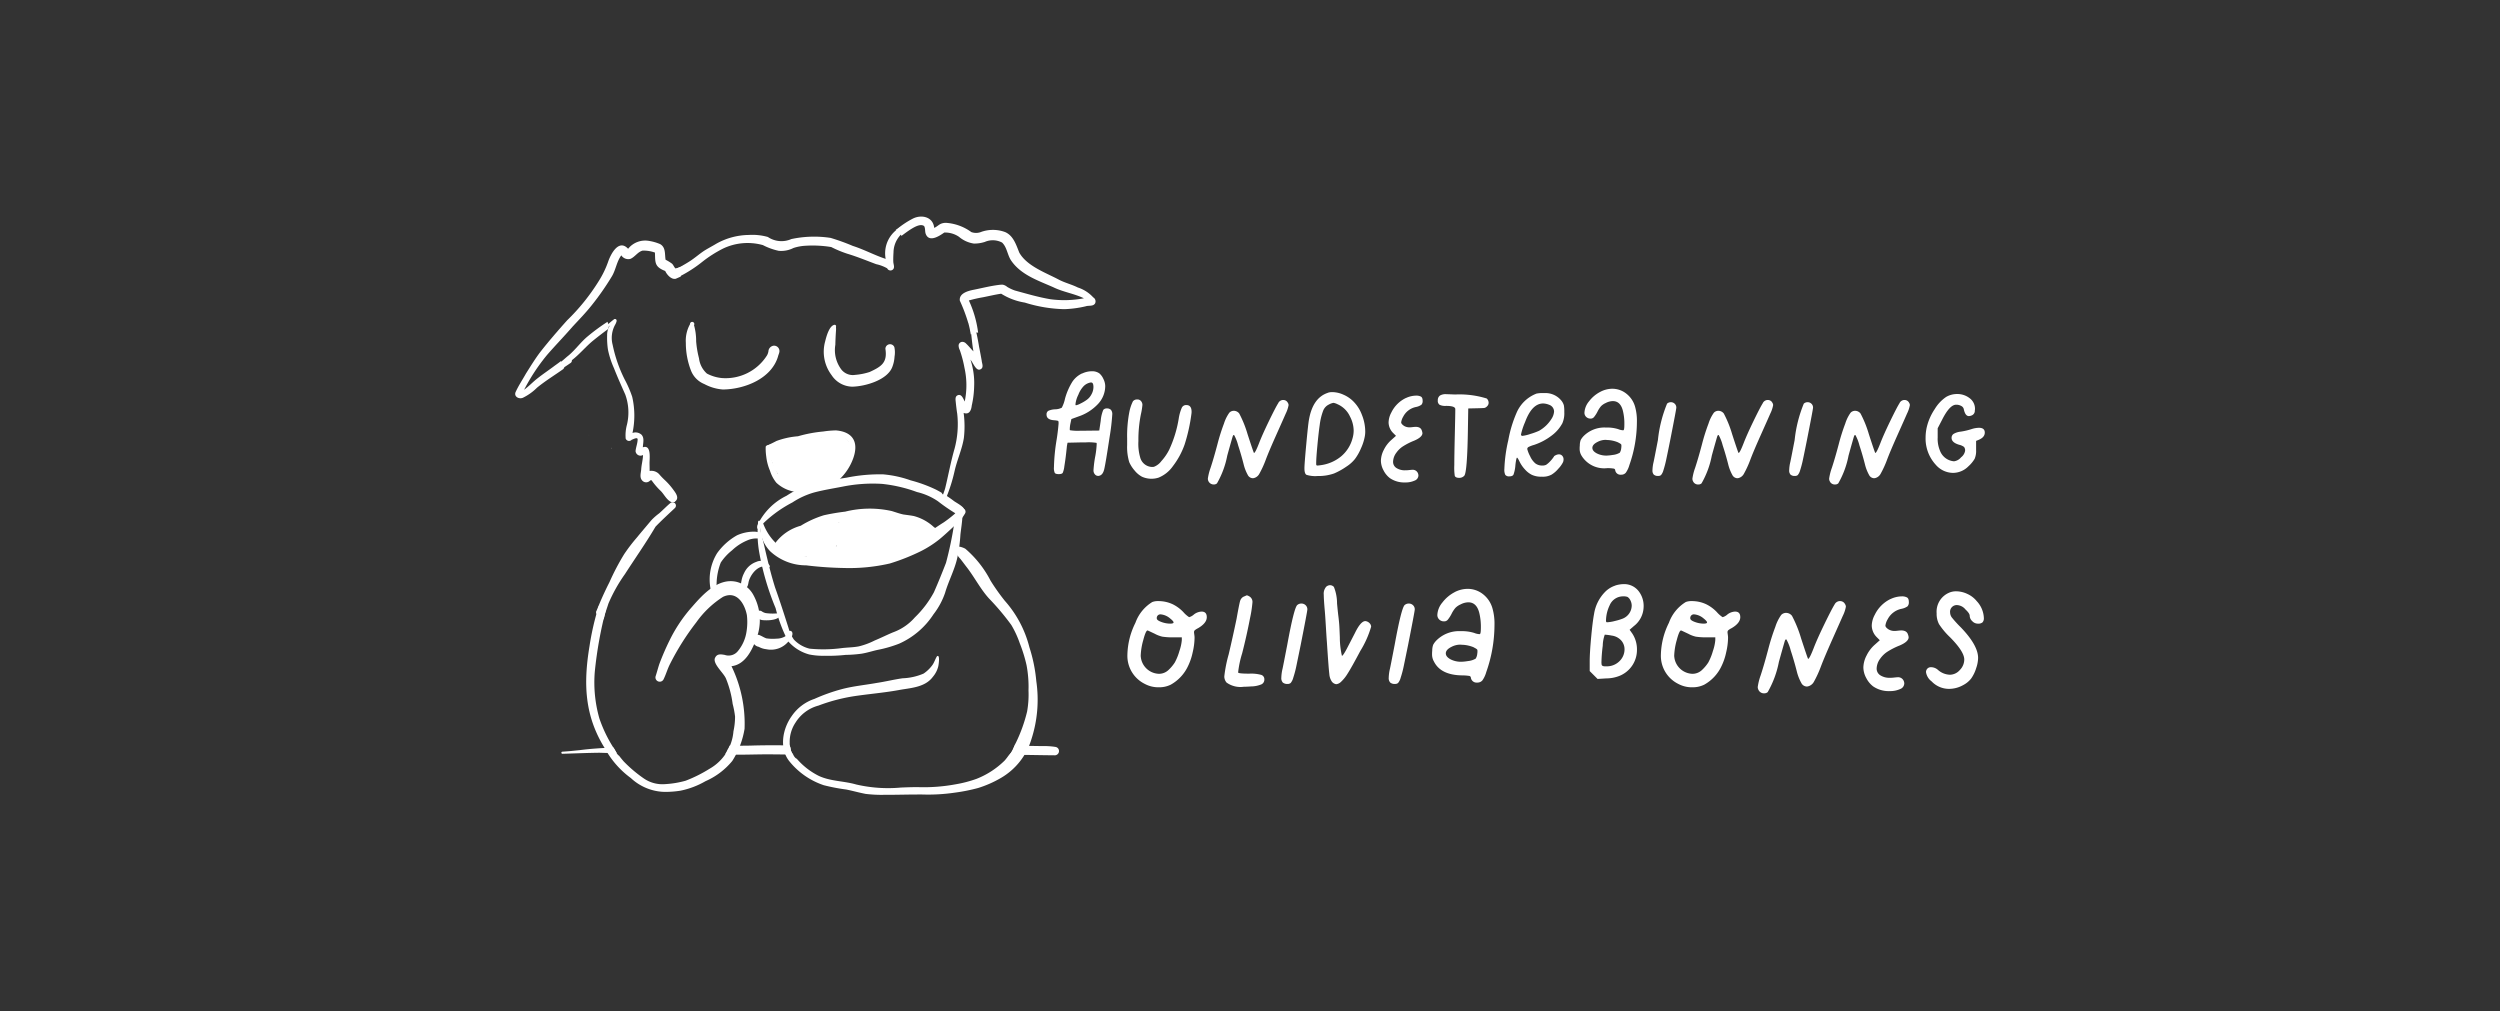 <svg xmlns="http://www.w3.org/2000/svg" width="262" height="106" viewBox="0 0 262 106"><rect x="0" y="0" width="262" height="106" fill="#333333" stroke="none"/><g id="Group_65" data-name="Group 65" transform="translate(-913 -4299)"><rect id="Rectangle_74" data-name="Rectangle 74" width="262" height="106" transform="translate(913 4299)" fill="none"></rect><g id="Layer_2-2" transform="translate(966.996 4321.723)"><path id="Path_1020" data-name="Path 1020" d="M246.865,260.267c-1.591-.009-3.182-.06-4.775-.047a1.943,1.943,0,0,0,.306-.415,3.965,3.965,0,0,0,.2-.434c.015-.036.03-.075.043-.111.984.006,1.97.032,2.953.041a7.561,7.561,0,0,1,1.337.086.462.462,0,0,1,.259.13.447.447,0,0,1-.3.751h-.015Z" transform="translate(-190.32 -203.834)" fill="#fff"></path><path id="Path_1021" data-name="Path 1021" d="M104.2,260.032c-.451,0-.9-.019-1.356-.034a3.252,3.252,0,0,0,.24-.451c0-.013.011-.026.015-.039q.038-.058.077-.122a2.337,2.337,0,0,0,.143-.306c.778.017,1.557.023,2.335,0,1.324-.041,2.648-.034,3.971-.017a.239.239,0,0,0,.006.038,1.645,1.645,0,0,0,.064.229c0,.039.009.075.015.113a1.3,1.3,0,0,0,.124.376,1.624,1.624,0,0,0,.139.2q-1.267-.006-2.534-.021c-.518,0-1.033.009-1.548.017-.475.009-.95.019-1.426.019H104.2Z" transform="translate(-80.849 -203.668)" fill="#fff"></path><path id="Path_1022" data-name="Path 1022" d="M22.61,260.713a.113.113,0,0,1,.111-.111c.6-.032,1.2-.1,1.794-.158,1.183-.154,2.372-.227,3.563-.274a.3.3,0,0,0,.021.034c.088.158.18.312.269.47.017.032.036.062.056.094l-1.816-.053c-1.3.015-2.592.071-3.888.109h0a.111.111,0,0,1-.107-.111Z" transform="translate(-17.777 -204.55)" fill="#fff"></path><path id="Path_1023" data-name="Path 1023" d="M48.174,260.18v0l0,0h0s0,.006.006.009,0,0-.006-.009Z" transform="translate(-37.871 -204.558)" fill="#fff"></path><path id="Path_1024" data-name="Path 1024" d="M42.651,200.705a5.362,5.362,0,0,1-3.167-1.429,9.376,9.376,0,0,1-2.7-3.073c-2.162-3.437-2.28-6.822-1.636-10.729a28.283,28.283,0,0,1,.941-4.123c.011-.041.024-.081.036-.122a1.719,1.719,0,0,0,.327.19,1.543,1.543,0,0,0,.331.122.66.66,0,0,0,.111.015h0a42.389,42.389,0,0,0-1.189,6.578,13.745,13.745,0,0,0,.479,4.887,14.162,14.162,0,0,0,1.559,3.2c.068.122.141.242.21.364a1.013,1.013,0,0,0,.31.368c.145.192.3.379.456.562a13.767,13.767,0,0,0,2.083,1.773,3.441,3.441,0,0,0,2.284.624,9.912,9.912,0,0,0,2.139-.357,14.34,14.34,0,0,0,2.511-1.255,4.957,4.957,0,0,0,2.5-3.92,7.178,7.178,0,0,0,.169-1.553,9.694,9.694,0,0,0-.252-1.324,10.611,10.611,0,0,0-.7-2.652c-.254-.6-1.328-1.482-1.174-2.1.2-.528.6-.456,1.044-.381a1.243,1.243,0,0,0,1.379-.4,4.135,4.135,0,0,0,.9-2.015,6.255,6.255,0,0,0,.041-1.764c-.244-1.228-1.08-2.577-2.5-1.905a10.059,10.059,0,0,0-2.8,2.671,26.755,26.755,0,0,0-2.735,4.328c-.284.539-.436,1.136-.714,1.679a.449.449,0,0,1-.819-.342c.137-.419.248-.847.383-1.266a26.653,26.653,0,0,1,1.086-2.513,15.466,15.466,0,0,1,2.372-3.529c1.127-1.3,2.744-3.052,4.647-2.6a2.781,2.781,0,0,1,1.792,1.431,5.456,5.456,0,0,1,.167,4.814c-.443,1.125-1.161,2.442-2.491,2.594a13.833,13.833,0,0,1,1.371,6.557,8.9,8.9,0,0,1-1.29,3.377,7.559,7.559,0,0,1-2.8,2.115,8.714,8.714,0,0,1-2.637,1,10.287,10.287,0,0,1-1.495.124c-.182,0-.364-.006-.543-.021Z" transform="translate(-27.367 -140.459)" fill="#fff"></path><path id="Path_1025" data-name="Path 1025" d="M141.746,187.711a13.925,13.925,0,0,1-1.841-.1c-.68-.13-1.347-.321-2.027-.458a19.917,19.917,0,0,1-2.357-.451,7.824,7.824,0,0,1-3.559-2.449c-1.153-1.36-.774-3.45.2-4.8a4.682,4.682,0,0,1,2.382-1.8,19.106,19.106,0,0,1,2.872-1.022c1.2-.316,2.434-.43,3.651-.648.964-.145,1.777-.355,2.714-.488a6.155,6.155,0,0,0,2.194-.49,3.666,3.666,0,0,0,.932-.9c.2-.284.293-.627.475-.917.355-.246.173.913.135,1.061a2.66,2.66,0,0,1-.562,1.091c-.781,1.059-2.169,1.155-3.366,1.352-1.506.287-3.033.417-4.549.629a18.612,18.612,0,0,0-4.08,1.037,4.061,4.061,0,0,0-2.391,1.764,3.628,3.628,0,0,0-.62,2.154.571.571,0,0,0,0,.1,1.82,1.82,0,0,0,.017.186,1.646,1.646,0,0,0,.064.229c0,.038.009.075.015.113a1.3,1.3,0,0,0,.124.376,1.852,1.852,0,0,0,.15.216,1.036,1.036,0,0,0,.259.368.416.416,0,0,0,.115.066,7.422,7.422,0,0,0,2.3,1.792c1.23.575,2.622.528,3.911.9a14.778,14.778,0,0,0,4.716.323c.609-.024,1.217-.047,1.822-.041a18.3,18.3,0,0,0,3.907-.3,12.593,12.593,0,0,0,2.186-.573,8.747,8.747,0,0,0,2.934-1.908,5.345,5.345,0,0,0,.411-.528,1.942,1.942,0,0,0,.383-.492,3.969,3.969,0,0,0,.2-.434c.024-.06.047-.12.066-.182.047-.09.094-.18.139-.267a16.017,16.017,0,0,0,1.159-3.231,10.176,10.176,0,0,0,.148-2.207,12.2,12.2,0,0,0-.205-2.66,15.269,15.269,0,0,0-.706-2.286,10.284,10.284,0,0,0-.89-1.927,26.182,26.182,0,0,0-2.333-2.772c-.881-.969-1.476-2.143-2.263-3.184-.25-.319-.488-.648-.738-.964a2.581,2.581,0,0,1-.462-.652.4.4,0,0,1,.423-.624,2.044,2.044,0,0,1,.552.205,11.083,11.083,0,0,1,2.65,3.355,21.963,21.963,0,0,0,1.488,2.1,11.591,11.591,0,0,1,2.573,4.852,16.264,16.264,0,0,1,.729,3.574,13.435,13.435,0,0,1-.528,6.129,6.988,6.988,0,0,1-3.171,4.006,11.459,11.459,0,0,1-2.389,1.056,18.564,18.564,0,0,1-2.466.492,19.247,19.247,0,0,1-3.42.192c-.684,0-1.369.006-2.051.017-.575.009-1.151.017-1.728.017h-.291Z" transform="translate(-103.184 -127.134)" fill="#fff"></path><path id="Path_1026" data-name="Path 1026" d="M95.3,160.352a5.258,5.258,0,0,1,.684-3.715,6.425,6.425,0,0,1,2.094-1.884,4.349,4.349,0,0,1,1.8-.383c.366.009.9.118.95.547-.107.244-.4.139-.609.167a2.367,2.367,0,0,0-1.1.218,5.175,5.175,0,0,0-1.559,1.024,5.532,5.532,0,0,0-1.185,1.283,6.42,6.42,0,0,0-.438,2.2,3.533,3.533,0,0,0,0,.426.326.326,0,0,1-.627.12Z" transform="translate(-74.834 -121.376)" fill="#fff"></path><path id="Path_1027" data-name="Path 1027" d="M110.977,171.61c-.387-.058-.325-.5-.259-.781a2.654,2.654,0,0,1,.272-.8,2.2,2.2,0,0,1,1.275-1.172,1.112,1.112,0,0,1,1.4.391.12.12,0,0,1-.186.15c-.813-.3-1.527.436-1.854,1.112a1.958,1.958,0,0,0-.171.485c-.047.274-.109.663-.473.618Z" transform="translate(-87.004 -132.694)" fill="#fff"></path><path id="Path_1028" data-name="Path 1028" d="M118.665,194.083a.974.974,0,0,1-.789-.389.412.412,0,0,1,.567-.554,1.178,1.178,0,0,0,.443.2,5.2,5.2,0,0,0,1.2.028c.15-.06.379-.141.426.081-.2.624-1.283.676-1.839.637Z" transform="translate(-92.626 -151.81)" fill="#fff"></path><path id="Path_1029" data-name="Path 1029" d="M117.373,204.894a2.05,2.05,0,0,1-.781-.248.814.814,0,0,1-.644-.59.1.1,0,1,1-.006-.188.556.556,0,0,1,.7-.46c.263.1.485.263.751.351a4.456,4.456,0,0,0,1.054.03,1.8,1.8,0,0,0,1-.293c.16-.188.207-.652.547-.494.34.237-.073.93-.323,1.116a2.371,2.371,0,0,1-2.3.776Z" transform="translate(-91.069 -159.581)" fill="#fff"></path><path id="Path_1030" data-name="Path 1030" d="M125.752,157.69a7.128,7.128,0,0,1-1.623-.137,4.459,4.459,0,0,1-2.22-1.4,16.1,16.1,0,0,1-1.3-3.454,27.8,27.8,0,0,1-1.743-5.994,11.471,11.471,0,0,1-.118-2.665c.006-.092.009-.184.015-.276s0-.19.086-.225c.113-.051.186.141.1.2a3.536,3.536,0,0,0,.19,1.253c.135.577.278,1.153.408,1.732.3,1.287.616,2.575,1.016,3.837.5,1.4.954,2.819,1.405,4.234a3.982,3.982,0,0,0,.558,1.2,3.346,3.346,0,0,0,1.642.95,14.5,14.5,0,0,0,3.293-.047c.665-.086,1.243-.073,1.878-.195a7.523,7.523,0,0,0,1.651-.614c.646-.265,1.268-.58,1.912-.849a5.52,5.52,0,0,0,2.3-1.57,10.712,10.712,0,0,0,2-2.639c.447-1.014.862-2.044,1.264-3.08a37.58,37.58,0,0,0,.845-4.025c.135-.539.111-1.125.263-1.651a.382.382,0,0,1,.716.049c.049.22-.113.419-.1.639-.019.686-.139,1.362-.214,2.042a16.019,16.019,0,0,1-.306,2.322c-.267,1.3-.932,2.5-1.3,3.77a7.788,7.788,0,0,1-1.215,2.248,8.328,8.328,0,0,1-3.606,3.08,12.993,12.993,0,0,1-2.265.652c-.552.124-1.093.3-1.651.393a13.315,13.315,0,0,1-1.677.128,17.031,17.031,0,0,1-2.216.094Z" transform="translate(-93.321 -111.689)" fill="#fff"></path><path id="Path_1031" data-name="Path 1031" d="M118.648,131.977c-.077-.011-.088-.086-.083-.15a.575.575,0,0,1,.073-.327,6.511,6.511,0,0,1,3-2.988c2.252-1.473,3.77-1.484,6.3-1.9a17.513,17.513,0,0,1,3.837-.344,11.585,11.585,0,0,1,2.881.631,14.641,14.641,0,0,1,2.667.979c.188.1.374.2.558.31a.273.273,0,0,1,.028.041.783.783,0,0,0,.086.122.7.7,0,0,0,.2.13c-.011,0-.019-.011-.03-.015a.793.793,0,0,0,.139.062h0l.015,0a.416.416,0,0,0,.092.013h.036c.252.165.5.34.74.526.451.319,1.587.817.945,1.465-.274.207-.575.024-.785-.175a18.96,18.96,0,0,1-1.839-1.27,6.6,6.6,0,0,0-2.2-.967,15.1,15.1,0,0,0-3.646-.853,15.979,15.979,0,0,0-4.149.287c-.994.192-1.967.346-2.943.6a8.223,8.223,0,0,0-2.314,1.056,13.028,13.028,0,0,0-3.512,2.656h0a.09.09,0,0,1-.083.111h-.017Z" transform="translate(-93.206 -99.278)" fill="#fff"></path><path id="Path_1032" data-name="Path 1032" d="M128.865,149.272a38.224,38.224,0,0,1-4.076-.28,5.511,5.511,0,0,1-3.762-1.469,3.775,3.775,0,0,1-1.056-2.314,1.933,1.933,0,0,1,.066-.849c.011-.062.024-.137.088-.165.088-.03.218.024.214.128a.091.091,0,0,1-.118.088,5.558,5.558,0,0,0,3,3.34,7.082,7.082,0,0,0,2.254.287c1.153.051,2.3.111,3.458.126a12.809,12.809,0,0,0,5.605-1.046,15.167,15.167,0,0,0,2.844-1.422c.614-.4,1.213-.825,1.837-1.213a12.883,12.883,0,0,0,1.6-1.307c.274-.287.789-.109.652.327a4.376,4.376,0,0,1-1,1.217c-.562.518-1.114,1.046-1.7,1.531a11.064,11.064,0,0,1-1.959,1.257,21.735,21.735,0,0,1-3.261,1.292,18.947,18.947,0,0,1-4.683.473Z" transform="translate(-94.302 -112.467)" fill="#fff"></path><path id="Path_1033" data-name="Path 1033" d="M126.512,147.688a.335.335,0,0,1-.139-.415.422.422,0,0,1,.028-.053,4.213,4.213,0,0,0-.248.342.092.092,0,0,1-.13.015.1.1,0,0,1-.028-.109,6.729,6.729,0,0,1,.353-.851,4.969,4.969,0,0,1,2.62-1.749,10.329,10.329,0,0,1,2.425-1.1,22.423,22.423,0,0,1,2.233-.379,10.634,10.634,0,0,1,4.874-.062c.413.124.817.276,1.24.364.342.047.785.1,1.093.163a4.949,4.949,0,0,1,2.1,1.166.92.92,0,0,1,.447.969c-.287.567-1.074.319-1.5.053a8.092,8.092,0,0,0-3.4-1.236,17.8,17.8,0,0,0-4.639-.4,15.4,15.4,0,0,0-3.969,1.065c-.31.118-.624.222-.941.327a9.811,9.811,0,0,0-1.089.759,4,4,0,0,0-.567.648c-.2.222-.408.674-.766.483Z" transform="translate(-99.046 -112.493)" fill="#fff"></path><path id="Path_1034" data-name="Path 1034" d="M134.3,158.534a.094.094,0,1,1,.094.094A.095.095,0,0,1,134.3,158.534Z" transform="translate(-105.582 -124.575)" fill="#fff"></path><path id="Path_1035" data-name="Path 1035" d="M134.4,151.111c-.441-.026-1.027.024-1.275-.423a2.059,2.059,0,0,1-.257-.006.982.982,0,0,1-.18-.028c-.419.255-1.157.308-1.326-.263a.234.234,0,0,1-.032-.017.587.587,0,0,1-.706-.9,2.215,2.215,0,0,1,.31-.323,3.868,3.868,0,0,1,.415-.287,4.01,4.01,0,0,1,.964-.838.636.636,0,0,1,.336-.088c.372-.441,1.063-1.063,1.576-.456.312-.274.738-.592,1.17-.415a.8.8,0,0,1,1.093.073c.971-.815,2.3-.744,3.5-.748a8.39,8.39,0,0,1,3.518.772,14.089,14.089,0,0,1,1.606.562.823.823,0,0,1,.058,1.362c-.595.349-1.253.567-1.869.873a20.043,20.043,0,0,1-2.519.941,11.216,11.216,0,0,1-2.5.122c-1.294.024-2.588.064-3.882.09Zm1.786-1.493c.038,0,.077-.009.115-.015-.017-.011-.036-.024-.053-.036-.021.017-.041.034-.062.049Z" transform="translate(-102.587 -115.102)" fill="#fff"></path><path id="Path_1036" data-name="Path 1036" d="M126.215,117.033a3.68,3.68,0,0,1-2.387-.988,3.79,3.79,0,0,1-.665-1.251,5.265,5.265,0,0,1-.391-1.467,6.052,6.052,0,0,1-.062-1.02c0-.113.1-.167.205-.167a.094.094,0,1,1-.015.188,15.791,15.791,0,0,0,.879,2.393,3.428,3.428,0,0,0,1.242,1.392,2.068,2.068,0,0,0,1.409.372.282.282,0,0,1,.278.28c-.006.269-.282.306-.5.267Z" transform="translate(-96.462 -88.177)" fill="#fff"></path><path id="Path_1037" data-name="Path 1037" d="M127.665,110.68a1.288,1.288,0,0,1-.609-.169c-.257-.4.071-.877.237-1.253a10.287,10.287,0,0,0,.607-1.454.158.158,0,0,1,.182-.09.154.154,0,0,1,.107.188,3.918,3.918,0,0,1-.291.86c-.188.4-.434.774-.595,1.187a.518.518,0,0,0-.036.331,4.512,4.512,0,0,0,2.814-.751,5.121,5.121,0,0,0,1.431-2.092,2.185,2.185,0,0,0,.13-1.257l.006.038c-.06-.543-.618-.731-1.08-.83a7.436,7.436,0,0,0-1.683.118,9.73,9.73,0,0,0-1.553.22c-.312.081-.595.2-.907.265-.567.148-1.157.145-1.732.25a6.908,6.908,0,0,1-1.561.329.093.093,0,1,1-.175.058.266.266,0,0,1,.177-.338c.308-.13.6-.284.9-.438a8.3,8.3,0,0,1,2.25-.492,14.149,14.149,0,0,1,2.652-.5,9.974,9.974,0,0,1,1.334-.115c1.814.154,2.4,1.277,1.8,2.943a5.677,5.677,0,0,1-1.461,2.211,3.169,3.169,0,0,1-1.219.612,5.643,5.643,0,0,1-1.734.169Z" transform="translate(-96.654 -82.362)" fill="#fff"></path><path id="Path_1038" data-name="Path 1038" d="M127.106,112.267c-.374-.086-.746.066-1.118-.045a5.644,5.644,0,0,1-.772-.235,3.516,3.516,0,0,1-.657-.2,1.038,1.038,0,0,1-.419-1.091,2.243,2.243,0,0,1-.569-1.125,3.242,3.242,0,0,1-.346-.834c-.047-.156-.192-.261-.269-.4a.457.457,0,0,1,0-.445c.156-.257.494-.259.759-.289.355-.12.836-.366,1.157-.058a5.459,5.459,0,0,1,1.155-.3,2.925,2.925,0,0,1,1.172-.272,1.242,1.242,0,0,1,1.467-.094,2.331,2.331,0,0,1,.56-.16v0c.272.013.5-.156.772-.171a2.161,2.161,0,0,1,.456,0,1.13,1.13,0,0,1,.663.353c.915.5.8,1.7.353,2.491a5.048,5.048,0,0,1-1.7,2.072c-.55.334-1.27,1.059-1.914.543a1.2,1.2,0,0,1-.749.252Z" transform="translate(-96.619 -83.776)" fill="#fff"></path><path id="Path_1039" data-name="Path 1039" d="M87.534,58.66a4.873,4.873,0,0,1-1.976-.573,2.509,2.509,0,0,1-1.405-1.429,7.969,7.969,0,0,1-.533-2.887,3.547,3.547,0,0,1,.438-1.957.226.226,0,1,1,.419.1A6.067,6.067,0,0,1,84.7,53.6a10.1,10.1,0,0,0,.3,1.788,2.553,2.553,0,0,0,.828,1.6,4.245,4.245,0,0,0,1.565.47,5.132,5.132,0,0,0,4.72-2.355,1.26,1.26,0,0,0,.173-.541.636.636,0,0,1,.52-.494.564.564,0,0,1,.618.644c-.024.171-.111.327-.148.5-.7,2.32-3.5,3.417-5.744,3.445Z" transform="translate(-65.74 -40.561)" fill="#fff"></path><path id="Path_1040" data-name="Path 1040" d="M154.23,59.478a2.65,2.65,0,0,1-2.166-1.213,4.07,4.07,0,0,1-.669-3.541c.118-.483.428-1.662.992-1.734a.154.154,0,0,1,.139.214c0,.1.013.188.009.284-.036.535-.064,1.063-.075,1.6a3.382,3.382,0,0,0,.637,2.6,1.527,1.527,0,0,0,1.414.556,6.632,6.632,0,0,0,1.544-.306c1.2-.558,1.882-.958,1.651-2.429a.487.487,0,0,1,.937-.18,2.593,2.593,0,0,1,.021,1,3.508,3.508,0,0,1-.246,1.114C157.876,58.8,155.571,59.451,154.23,59.478Z" transform="translate(-118.912 -41.677)" fill="#fff"></path><path id="Path_1041" data-name="Path 1041" d="M41.6,192.389a5.15,5.15,0,0,1,.077-1.029c.036.019.075.038.113.056.075.034.148.066.222.092-.053.3-.086.6-.118.9a.141.141,0,0,1-.148.124A.14.14,0,0,1,41.6,192.389Z" transform="translate(-32.706 -150.455)" fill="#fff"></path><path id="Path_1042" data-name="Path 1042" d="M51.029,165.69l.006.006-.015.015c0-.006.006-.015.011-.021Z" transform="translate(-40.111 -130.275)" fill="#fff"></path><path id="Path_1043" data-name="Path 1043" d="M209.408,135.952a.232.232,0,0,1-.148-.152.451.451,0,0,0,.041.049.548.548,0,0,0,.15.1l-.021,0a.08.08,0,0,1-.021,0Z" transform="translate(-164.511 -106.777)" fill="#fff"></path><path id="Path_1044" data-name="Path 1044" d="M.019,27.55c.308-.693.74-1.328,1.108-1.991.481-.755.947-1.525,1.488-2.239.9-1.151,1.856-2.25,2.829-3.338a21.483,21.483,0,0,0,3.287-4.074,10.1,10.1,0,0,0,.99-2.019c.28-.843,1.127-2.47,2.109-1.4a2.286,2.286,0,0,1,2.211-.823A4.929,4.929,0,0,1,15.19,12c.607.353.466,1.052.567,1.636a4.693,4.693,0,0,1,.674.413c.156.145.207.364.37.5a4.829,4.829,0,0,0,.958-.329c-.034.09-.068.178-.1.269-.086.237-.171.475-.254.714-.024.066-.045.133-.068.2-.169.077-.34.154-.511.227-.473.109-.937-.434-1.108-.815-1.133-.441-1.039-.881-1.076-1.929a3.479,3.479,0,0,0-1.3-.205c-.515.143-.789.657-1.264.862a.866.866,0,0,1-.96-.366c-.5.667-.577,1.548-1.02,2.252a27.9,27.9,0,0,1-2.1,3c-.616.776-1.307,1.486-1.98,2.209-.9,1.037-1.8,1.961-2.68,2.973A20.456,20.456,0,0,0,.93,27.264c.509-.368.932-.838,1.431-1.217.58-.46,1.2-.866,1.788-1.315.218-.152.43-.312.644-.47v0a.81.81,0,0,1,.038.09,2.059,2.059,0,0,0,.128.3,3.29,3.29,0,0,0,.186.3s-.006.006-.009.011a.577.577,0,0,0-.092.126c-.922.654-1.893,1.245-2.767,1.963A5.515,5.515,0,0,1,.808,28.1a.64.64,0,0,1-.261.053c-.323,0-.637-.229-.528-.6Z" transform="translate(0 -9.139)" fill="#fff"></path><path id="Path_1045" data-name="Path 1045" d="M194.031,11.123a17.345,17.345,0,0,0-.881-2.335c-.107-.791.907-1.041,1.508-1.155.864-.175,1.722-.393,2.6-.5a2.317,2.317,0,0,1,.4-.019,1.045,1.045,0,0,1,.451.225,4.136,4.136,0,0,0,.823.387c1.228.334,2.457.7,3.713.911a10.972,10.972,0,0,0,3.507-.1c-1.033-.5-2.2-.657-3.225-1.166-1.591-.7-3.4-1.3-4.412-2.806-.385-.58-.423-1.384-.941-1.869a2.09,2.09,0,0,0-1.809-.064,3.652,3.652,0,0,1-1.144.171,3.11,3.11,0,0,1-1.559-.708,2.577,2.577,0,0,0-1.544-.447c-.528.376-1.593,1.067-1.942.143-.1-.261-.026-.584-.169-.821C188.92.6,187.926,1.326,187.032,2c-.006-.015-.013-.028-.019-.041a1.244,1.244,0,0,0-.592-.573c.081-.06.16-.122.242-.18A9.33,9.33,0,0,1,188.214.193c.911-.466,2.139-.2,2.248.964.263-.1.456-.319.71-.43a1.365,1.365,0,0,1,.693-.083,5.076,5.076,0,0,1,2.491.956,1.463,1.463,0,0,0,.932.019A3.681,3.681,0,0,1,197.9,1.6c.87.381,1.153,1.345,1.482,2.154.8,1.414,2.769,2.1,4.142,2.829.637.336,1.347.5,1.991.823a3.716,3.716,0,0,1,1.615,1.037.484.484,0,0,1,.192.635c-.205.331-.661.19-.984.3a11.24,11.24,0,0,1-2.265.3,14.871,14.871,0,0,1-4.112-.689,6.625,6.625,0,0,1-2.479-.932c-.667.1-1.247.244-1.9.372a13.975,13.975,0,0,0-1.486.338,11.308,11.308,0,0,1,.971,3.375c-.03,0-.06-.009-.09-.011a.991.991,0,0,0-.592.139.709.709,0,0,0-.088.062,10.907,10.907,0,0,0-.261-1.217Z" transform="translate(-146.555 0)" fill="#fff"></path><path id="Path_1046" data-name="Path 1046" d="M179.522,14.666a.011.011,0,0,0,0-.006c.006.009.011.017.017.026Z" transform="translate(-141.131 -11.544)" fill="#fff"></path><path id="Path_1047" data-name="Path 1047" d="M179.54,14.7Z" transform="translate(-141.147 -11.575)" fill="#fff"></path><path id="Path_1048" data-name="Path 1048" d="M47.06,113.22l.053.066c-.011.009-.024.015-.034.024Z" transform="translate(-36.998 -89.026)" fill="#fff"></path><path id="Path_1049" data-name="Path 1049" d="M36.023,107.037a.171.171,0,0,0-.013-.017.27.27,0,0,1,.024.028c.009.013.017.026.026.041h0l-.041-.053Z" transform="translate(-28.311 -84.152)" fill="#fff"></path><path id="Path_1050" data-name="Path 1050" d="M36.02,106.92c.013.021.026.043.036.064C36.044,106.963,36.031,106.941,36.02,106.92Z" transform="translate(-28.319 -84.073)" fill="#fff"></path><path id="Path_1051" data-name="Path 1051" d="M35.866,106.791l-.006-.011.043.058C35.89,106.823,35.879,106.806,35.866,106.791Z" transform="translate(-28.194 -83.963)" fill="#fff"></path><path id="Path_1052" data-name="Path 1052" d="M26.61,89.72l.026.034Z" transform="translate(-20.922 -70.552)" fill="#fff"></path><path id="Path_1053" data-name="Path 1053" d="M26.03,85.982l.013-.032-.013.034Z" transform="translate(-20.466 -67.588)" fill="#fff"></path><path id="Path_1054" data-name="Path 1054" d="M68.1,132.87Z" transform="translate(-53.539 -104.474)" fill="#fff"></path><path id="Path_1055" data-name="Path 1055" d="M17.527,56.557a1.049,1.049,0,0,0,.443-.368c.09-.079.19-.145.282-.222a.643.643,0,0,1,.175-.218c.3-.227.565-.49.855-.716.731-.618,1.287-1.424,2.036-2.029a20.487,20.487,0,0,1,2.038-1.493c0,.019.009.038.013.056a1.141,1.141,0,0,0,.111.261l-.013.21c0,.068-.006.137-.009.207-.565.408-1.125.843-1.649,1.266-.766.637-1.4,1.42-2.192,2.027a.319.319,0,0,1-.175.319q-.244.17-.494.334c-.218.141-.43.3-.654.432a.275.275,0,0,1-.325-.045,2.363,2.363,0,0,1-.379.231.156.156,0,0,1-.066.015.134.134,0,0,1,0-.267Z" transform="translate(-13.68 -40.513)" fill="#fff"></path><path id="Path_1056" data-name="Path 1056" d="M39.484,155.313a5.039,5.039,0,0,1-.064-.526A10.823,10.823,0,0,1,39.97,152a28.632,28.632,0,0,1,1.311-2.81,25.552,25.552,0,0,1,2.842-4.643,18.126,18.126,0,0,1,2.092-2.564c.314-.284.642-.552.979-.806.135-.094.323-.3.473-.128a.174.174,0,0,1-.036.242,10.343,10.343,0,0,0-1.518,1.3c-.669.742-1.225,1.578-1.82,2.38a26.532,26.532,0,0,0-2.677,4.4,20.728,20.728,0,0,0-1.743,3.941,4.686,4.686,0,0,0-.265,1.429c.009.182.041.359.066.539a.1.1,0,0,1-.081.1.092.092,0,0,1-.1-.081Z" transform="translate(-30.992 -110.852)" fill="#fff"></path><path id="Path_1057" data-name="Path 1057" d="M39.834,152.841c-.182-.041-.034-.669-.019-.823a.491.491,0,0,1,.011-.272.287.287,0,0,1-.13-.443c.088-.207.171-.415.257-.622.331-.8.7-1.591,1.093-2.365a24.872,24.872,0,0,1,1.542-2.934,17.675,17.675,0,0,1,1.277-1.677c.507-.618,1.056-1.262,1.563-1.867a5.953,5.953,0,0,1,.817-.721c.408-.357.781-.753,1.2-1.1a.353.353,0,0,1,.456.537c-.684.644-1.379,1.279-2.032,1.955-1,1.7-2.134,3.306-3.2,4.964a16.4,16.4,0,0,0-1.734,3.092c-.13.421-.274.791-.383,1.193-.068.2-.062.584-.364.522-.066.167-.141.331-.216.5a.117.117,0,0,1-.135.066Z" transform="translate(-31.167 -110.035)" fill="#fff"></path><path id="Path_1058" data-name="Path 1058" d="M48.643,69.272c-.434-.272-.652-.757-.988-1.1a7.181,7.181,0,0,1-.971-1.131.8.8,0,0,0-.141.019.551.551,0,0,1-.849,0c-.284-.325-.124-.772-.094-1.157.03-.507.18-1,.192-1.508a.519.519,0,0,1-.783-.413c.038-.4.2-.776.216-1.178.041-.34-.466-.056-.622,0a.378.378,0,0,1-.631-.13,4.253,4.253,0,0,1,.13-1.437,5.492,5.492,0,0,0-.173-3.178c-.406-.913-.817-1.822-1.18-2.754a9.151,9.151,0,0,1-.637-1.972,8.457,8.457,0,0,1-.083-1.471,1.9,1.9,0,0,1,.282-1.037,8.322,8.322,0,0,1-1.007.783.094.094,0,0,1-.034-.182,4.467,4.467,0,0,0,.646-.53,8.731,8.731,0,0,1,.8-.693.187.187,0,0,1,.2-.051c.214.1.058.359,0,.511a2.859,2.859,0,0,0-.308,2.19,14.6,14.6,0,0,0,1.26,3.627,11.7,11.7,0,0,1,.789,1.818,8.745,8.745,0,0,1,.03,3.79h0a.94.94,0,0,1,.947.184c.329.361.15.885.139,1.319.892-.312.706,1.121.7,1.632,0,.282.015.565.009.847a1.112,1.112,0,0,1,.988.325,7.338,7.338,0,0,0,.633.657,7.02,7.02,0,0,1,.873,1c.24.323.624.832.22,1.178a.487.487,0,0,1-.539.053Z" transform="translate(-32.398 -39.436)" fill="#fff"></path><path id="Path_1059" data-name="Path 1059" d="M76.49,137.19c-.047-.137-.426-.592-.171-.65a.1.1,0,0,1,.1.09,1.719,1.719,0,0,0,.178.361c.062.06.145.152.056.229a.108.108,0,0,1-.158-.028Z" transform="translate(-59.932 -107.359)" fill="#fff"></path><path id="Path_1060" data-name="Path 1060" d="M223.536,50.347a.1.1,0,0,1-.09-.107c.013-.079.009-.207.12-.2a.094.094,0,0,1,.086.09c0,.086.009.227-.113.218Z" transform="translate(-175.662 -39.357)" fill="#fff"></path><path id="Path_1061" data-name="Path 1061" d="M209.6,65a.213.213,0,0,1-.16-.254c.086-.263.19-.52.265-.787.334-1.386.59-2.789.986-4.162a9.9,9.9,0,0,0,.272-3.64c-.071-.443-.118-.885-.165-1.33-.021-.205-.038-.466.171-.584.441-.233.622.334.781.635a8.384,8.384,0,0,0-.03-3.55,12.149,12.149,0,0,0-.488-1.846,1.042,1.042,0,0,1-.122-.494.4.4,0,0,1,.432-.364.577.577,0,0,1,.37.2c.267.25.492.543.751.8-.171-.928-.2-1.88-.383-2.808a10.035,10.035,0,0,1-.188-1.125.263.263,0,0,1,.051-.242c-.011-.094-.086-.272.06-.289.135.006.092.156.118.244.128.034.148.184.178.3.1.351.177.727.257,1.08a23.379,23.379,0,0,1,.5,2.367q.148.728.276,1.459c.021.254.173.545.019.781-.554.554-.9-.577-1.2-.894a7.7,7.7,0,0,1,.387,2.769,9.959,9.959,0,0,1-.25,2.029c-.053.492-.259,1-.851.776a10.67,10.67,0,0,1,.024,2.624c-.188,1.185-.706,2.29-.969,3.45a17.05,17.05,0,0,1-.738,2.447c-.075.16-.1.456-.346.4Z" transform="translate(-164.643 -35.521)" fill="#fff"></path><path id="Path_1062" data-name="Path 1062" d="M77.605,8.526c-.267-.569.547-.721.89-.964.25-.143.5-.289.742-.445.539-.342,1.014-.772,1.548-1.123.415-.259.853-.483,1.272-.738a7.11,7.11,0,0,1,3.387-.909,5.943,5.943,0,0,1,2,.21,2.545,2.545,0,0,0,2.459.22,11.394,11.394,0,0,1,4.119-.122,22.444,22.444,0,0,1,2.327.84c1.178.374,2.269.973,3.443,1.358a3.113,3.113,0,0,1,1.67-3.375c.233-.118,1.17-.678,1.183-.205-.081.229-.336.355-.515.5a2.717,2.717,0,0,0-1.516,2.387c-.019.323-.034.646-.024.969,0,.287.212.654-.071.866a.378.378,0,0,1-.567-.15,4.121,4.121,0,0,0-1.159-.438c-1-.374-2.006-.789-3.022-1.093a11.8,11.8,0,0,1-1.683-.7A12.016,12.016,0,0,0,91.4,5.477a4.916,4.916,0,0,0-1.266.233,2.846,2.846,0,0,1-1.546.3,6.612,6.612,0,0,1-1.662-.6,5.968,5.968,0,0,0-4.166.359,12.965,12.965,0,0,0-2.147,1.362,13.688,13.688,0,0,1-2.023,1.356c-.3.163-.753.43-.986.036Z" transform="translate(-60.97 -2.446)" fill="#fff"></path><path id="Path_1063" data-name="Path 1063" d="M264.122,76.005a2.373,2.373,0,0,1,1.007-.235,1.294,1.294,0,0,1,.789.218,1.635,1.635,0,0,1,.428.588,1.738,1.738,0,0,1,.192.74,2.754,2.754,0,0,1-.74,1.865,4.968,4.968,0,0,1-2.066,1.328l-.74.269-.118.554a3.108,3.108,0,0,0-.051.5.229.229,0,0,0,.017.118,5.167,5.167,0,0,0,1.125.051h.453l1.495-.017.152-1.024a3.755,3.755,0,0,1,.269-1.142.463.463,0,0,1,.387-.152.566.566,0,0,1,.419.152.686.686,0,0,1,.135.488,22.359,22.359,0,0,1-.269,2.3q-.436,2.89-.58,3.46c-.1.381-.265.6-.513.654a.3.3,0,0,1-.118.017.432.432,0,0,1-.344-.169.619.619,0,0,1-.143-.419,11.76,11.76,0,0,1,.2-1.546,9.08,9.08,0,0,0,.135-1.193.281.281,0,0,0-.017-.135,5.166,5.166,0,0,0-1.125-.051h-.436l-1.478.034-.066.353c0,.034-.028.293-.083.781s-.118.932-.184,1.334a2.375,2.375,0,0,1-.169.689c-.056.09-.2.135-.419.135s-.364-.045-.419-.135a1.247,1.247,0,0,1-.083-.588,20.2,20.2,0,0,1,.284-2.906q.119-.722.2-1.647v-.135c0-.1-.024-.16-.066-.175a2.218,2.218,0,0,0-.387-.058c-.537-.034-.806-.229-.806-.588a.425.425,0,0,1,.184-.4,1.935,1.935,0,0,1,.706-.16,1.579,1.579,0,0,0,.706-.169,3.54,3.54,0,0,0,.336-.941,6.718,6.718,0,0,1,.763-1.764,2.484,2.484,0,0,1,1.033-.89Zm.958.941h-.066a1.363,1.363,0,0,0-.74.387,2.682,2.682,0,0,0-.554.9,2.853,2.853,0,0,0-.3.984.158.158,0,0,0,.034.118h.017a1.685,1.685,0,0,0,.479-.184,4.21,4.21,0,0,0,.631-.37,1.632,1.632,0,0,0,.522-.605,1.594,1.594,0,0,0,.2-.74q0-.472-.218-.488Z" transform="translate(-204.706 -59.585)" fill="#fff"></path><path id="Path_1064" data-name="Path 1064" d="M300.509,89.759a.536.536,0,0,1,.419-.169.482.482,0,0,1,.453.235.6.6,0,0,1,.1.336,7.291,7.291,0,0,1-.169,1.024,13.607,13.607,0,0,0-.252,2.772,5.117,5.117,0,0,0,.184,1.7,1.334,1.334,0,0,0,1.243,1.007.916.916,0,0,0,.2-.017,1.751,1.751,0,0,0,.781-.6,5.314,5.314,0,0,0,.815-1.185,12.461,12.461,0,0,0,1.007-3.293,4.579,4.579,0,0,1,.319-1.116.5.5,0,0,1,.47-.278c.37,0,.554.235.554.706a1.182,1.182,0,0,1-.017.218,18.192,18.192,0,0,1-.706,3.191,8.162,8.162,0,0,1-1.225,2.275,3.406,3.406,0,0,1-1.512,1.217,2.414,2.414,0,0,1-1.747-.1,2.561,2.561,0,0,1-.757-.637,3.47,3.47,0,0,1-.571-.89,5.5,5.5,0,0,1-.218-1.8V93.7a13.3,13.3,0,0,1,.235-2.823,4.387,4.387,0,0,1,.387-1.125Z" transform="translate(-235.751 -70.449)" fill="#fff"></path><path id="Path_1065" data-name="Path 1065" d="M346.811,90.142a.593.593,0,0,1,.453-.3h.083a.525.525,0,0,1,.453.287.482.482,0,0,1,.083.252,3.368,3.368,0,0,1-.3.89q-.167.388-.967,2.175t-1.133,2.68a10.4,10.4,0,0,1-.672,1.461.892.892,0,0,1-.554.436.527.527,0,0,1-.152.017.614.614,0,0,1-.5-.344,4.491,4.491,0,0,1-.436-1.133q-.253-.991-.58-1.991a4.423,4.423,0,0,0-.411-1.05c-.056-.034-.107.011-.152.135-.011.034-.043.137-.092.31s-.126.441-.227.8-.184.661-.252.907a9.361,9.361,0,0,1-1.076,2.906.488.488,0,0,1-.336.118.613.613,0,0,1-.62-.62,5.6,5.6,0,0,1,.284-1.125q.337-1.023.723-2.487a20.43,20.43,0,0,1,.68-2.149,4.046,4.046,0,0,1,.562-1.142.643.643,0,0,1,.47-.2.715.715,0,0,1,.571.287,11.565,11.565,0,0,1,.872,2.166q.638,1.966.672,1.965.135,0,.537-1.041.337-.873,1.033-2.31t.984-1.89Z" transform="translate(-266.835 -70.646)" fill="#fff"></path><path id="Path_1066" data-name="Path 1066" d="M389.225,86.056a1.4,1.4,0,0,1,.47-.066,2.893,2.893,0,0,1,1.142.261,3.315,3.315,0,0,1,1.059.714,3.929,3.929,0,0,1,.9,1.42,4.729,4.729,0,0,1,.344,1.722,2.773,2.773,0,0,1-.051.554,5.256,5.256,0,0,1-.387,1.2A5.331,5.331,0,0,1,392.061,93a3.733,3.733,0,0,1-.9.8,7.241,7.241,0,0,1-1.285.714,4.911,4.911,0,0,1-1.73.269,3.083,3.083,0,0,1-1.168-.126c-.141-.083-.21-.31-.21-.68q0-.452.192-2.528t.278-2.545q.4-2.319,1.982-2.84Zm.99,1.193a1.534,1.534,0,0,0-.4-.135,1.438,1.438,0,0,0-.471.169,1.213,1.213,0,0,0-.605.631,6.47,6.47,0,0,0-.37,1.521c-.079.537-.16,1.255-.244,2.149S388,93.1,388,93.432v.118a.209.209,0,0,0,.017.075.077.077,0,0,0,.051.051.313.313,0,0,0,.083.009c.021,0,.124-.011.3-.034a4.237,4.237,0,0,0,2.158-.924,3.691,3.691,0,0,0,1.2-1.9,2.9,2.9,0,0,0,.118-.823,3.26,3.26,0,0,0-.387-1.461,2.566,2.566,0,0,0-1.328-1.294Z" transform="translate(-304.059 -67.619)" fill="#fff"></path><path id="Path_1067" data-name="Path 1067" d="M426.88,87.962a2.576,2.576,0,0,1,1.076-.252,1.033,1.033,0,0,1,.488.1c.124.066.184.214.184.436a.561.561,0,0,1-.126.419,1.479,1.479,0,0,1-.562.235,1.935,1.935,0,0,0-1.343,1.007,1.576,1.576,0,0,0-.218.605c0,.111.1.235.3.37a1.089,1.089,0,0,0,.537.152,2.112,2.112,0,0,0,.284-.017c.2-.021.329-.034.387-.034.359,0,.577.128.654.387a1.082,1.082,0,0,1,.066.269q0,.42-.858.789a6.969,6.969,0,0,0-1.219.622,2.542,2.542,0,0,0-.663.654,1.643,1.643,0,0,0-.336.924.759.759,0,0,0,.344.663,1.616,1.616,0,0,0,.949.244,2.626,2.626,0,0,0,.336-.017c.2-.021.325-.034.37-.034a.587.587,0,0,1,.639.47.459.459,0,0,1,.017.135.589.589,0,0,1-.4.528,2.29,2.29,0,0,1-.99.192,2.639,2.639,0,0,1-1.6-.453,2.337,2.337,0,0,1-.663-.806,2.179,2.179,0,0,1-.278-1.024,2.617,2.617,0,0,1,.31-1.142,3.3,3.3,0,0,1,.8-1.041l.47-.419-.287-.287a1.6,1.6,0,0,1-.488-1.108,2.285,2.285,0,0,1,.284-1.041,3.264,3.264,0,0,1,1.529-1.529Z" transform="translate(-333.532 -68.972)" fill="#fff"></path><path id="Path_1068" data-name="Path 1068" d="M452.367,87.135a1.166,1.166,0,0,1,.654-.135c.056,0,.364.011.924.034a9.632,9.632,0,0,1,3.308.419.608.608,0,0,1,.2.436.5.5,0,0,1-.169.387.532.532,0,0,1-.287.169c-.09.011-.391.024-.907.034l-.772.017-.034,2.083q-.067,4.635-.387,4.972a.7.7,0,0,1-.537.218c-.235,0-.387-.066-.453-.2a5.814,5.814,0,0,1-.051-1.142q0-.94.051-3.116t.051-2.545v-.235l-.017-.051c-.079-.169-.4-.252-.958-.252a1.337,1.337,0,0,1-.672-.118.5.5,0,0,1-.184-.453.6.6,0,0,1,.235-.522Z" transform="translate(-355.441 -68.413)" fill="#fff"></path><path id="Path_1069" data-name="Path 1069" d="M488.113,86.526a2.752,2.752,0,0,1,.706-.066H489a2.153,2.153,0,0,1,1.814.858,1.414,1.414,0,0,1,.21.436,3.69,3.69,0,0,1,.043.689,2.643,2.643,0,0,1-.2,1.176,3.956,3.956,0,0,1-1.168,1.328,6.273,6.273,0,0,1-1.79.941,3.244,3.244,0,0,0-.58.218.247.247,0,0,0-.143.218,3.255,3.255,0,0,0,.3.755,2.111,2.111,0,0,0,.545.748,1.152,1.152,0,0,0,.731.227.865.865,0,0,0,.4-.075,2.45,2.45,0,0,0,.419-.361,3.715,3.715,0,0,0,.4-.5c0-.045.09-.107.269-.184a.708.708,0,0,1,.252-.051.452.452,0,0,1,.353.152.558.558,0,0,1,.135.387.847.847,0,0,1-.051.269,2.754,2.754,0,0,1-.5.7,2.928,2.928,0,0,1-.7.614,1.91,1.91,0,0,1-1.024.218,2.308,2.308,0,0,1-1.059-.2,2.4,2.4,0,0,1-.714-.562,3.358,3.358,0,0,1-.562-.815c-.135-.28-.225-.419-.269-.419s-.111.263-.169.789a3.551,3.551,0,0,1-.2.99c-.066.124-.214.184-.436.184a.5.5,0,0,1-.419-.152,1.219,1.219,0,0,1-.1-.622,15.644,15.644,0,0,1,.411-3.015,12.95,12.95,0,0,1,.849-2.831,3.722,3.722,0,0,1,2.049-2.032Zm1.36,1.159a1.779,1.779,0,0,0-.622-.135q-1.177,0-1.9,1.965a6.684,6.684,0,0,0-.419,1.277.135.135,0,0,0,.152.152,3.827,3.827,0,0,0,.832-.2,6.821,6.821,0,0,0,.915-.336,3.651,3.651,0,0,0,1.294-1.243,1.591,1.591,0,0,0,.27-.772.754.754,0,0,0-.52-.706Z" transform="translate(-381.125 -67.989)" fill="#fff"></path><path id="Path_1070" data-name="Path 1070" d="M523.818,84.659a2.717,2.717,0,0,1,1.242-.319,2.356,2.356,0,0,1,1.461.5,2.638,2.638,0,0,1,.924,1.352,5.406,5.406,0,0,1,.2,1.63,13.676,13.676,0,0,1-.789,4.519,2.572,2.572,0,0,1-.379.806.622.622,0,0,1-.5.2.552.552,0,0,1-.605-.47.186.186,0,0,0-.152-.169,4.6,4.6,0,0,0-.654-.051,2.78,2.78,0,0,1-2.737-1.328,1.368,1.368,0,0,1-.184-.706,2.616,2.616,0,0,1,.017-.336,1.712,1.712,0,0,1,.092-.571,1.933,1.933,0,0,1,.344-.453,3.078,3.078,0,0,1,2.3-.858,3.937,3.937,0,0,1,1.294.169,1.523,1.523,0,0,0,.488.118h.051l.017-.017c.056-.034.083-.229.083-.588a5.585,5.585,0,0,0-.152-1.429c-.169-.682-.52-1.024-1.059-1.024a1.67,1.67,0,0,0-.74.2,1.608,1.608,0,0,0-.488.327,2.757,2.757,0,0,0-.387.6,3.214,3.214,0,0,1-.361.554.452.452,0,0,1-.293.152h-.066a.631.631,0,0,1-.453-.175.584.584,0,0,1-.184-.445,2.005,2.005,0,0,1,.479-1.185,3.5,3.5,0,0,1,1.185-1Zm1.831,5.291a3.213,3.213,0,0,0-1.024-.235c-.034,0-.083,0-.152-.009s-.111-.009-.135-.009a1.846,1.846,0,0,0-.823.218c-.359.18-.537.387-.537.622,0,.214.145.4.436.562a2.18,2.18,0,0,0,1.076.244,4.675,4.675,0,0,0,.622-.066,1.809,1.809,0,0,0,.74-.235,1.091,1.091,0,0,0,.152-.488,1.185,1.185,0,0,0,.017-.218.63.63,0,0,0-.008-.126.193.193,0,0,0-.075-.092.693.693,0,0,0-.1-.066c-.023-.011-.083-.045-.184-.1Z" transform="translate(-410.094 -66.322)" fill="#fff"></path><path id="Path_1071" data-name="Path 1071" d="M558.865,91.082a.581.581,0,0,1,.4-.152.569.569,0,0,1,.4.16.546.546,0,0,1,.169.411q0,.167-.654,3.477-.269,1.344-.411,2a10.781,10.781,0,0,1-.284,1.076,1.36,1.36,0,0,1-.252.513.437.437,0,0,1-.293.092.656.656,0,0,1-.462-.135.625.625,0,0,1-.143-.47,4.014,4.014,0,0,1,.118-.858q.051-.218.453-2.3a13.715,13.715,0,0,1,.958-3.813Z" transform="translate(-438.152 -71.503)" fill="#fff"></path><path id="Path_1072" data-name="Path 1072" d="M584.271,90.142a.593.593,0,0,1,.453-.3h.083a.525.525,0,0,1,.453.287.483.483,0,0,1,.083.252,3.366,3.366,0,0,1-.3.89q-.167.388-.967,2.175t-1.134,2.68a10.381,10.381,0,0,1-.672,1.461.892.892,0,0,1-.554.436.527.527,0,0,1-.152.017.614.614,0,0,1-.5-.344,4.491,4.491,0,0,1-.436-1.133q-.253-.991-.58-1.991a4.426,4.426,0,0,0-.411-1.05c-.056-.034-.107.011-.152.135-.011.034-.043.137-.092.31s-.126.441-.227.8-.184.661-.252.907a9.362,9.362,0,0,1-1.076,2.906.488.488,0,0,1-.336.118.571.571,0,0,1-.554-.336.565.565,0,0,1-.066-.284,5.6,5.6,0,0,1,.284-1.125q.337-1.023.723-2.487a20.408,20.408,0,0,1,.68-2.149,4.045,4.045,0,0,1,.562-1.142.643.643,0,0,1,.471-.2.715.715,0,0,1,.571.287,11.561,11.561,0,0,1,.873,2.166q.638,1.966.672,1.965.135,0,.537-1.041.337-.873,1.033-2.31t.984-1.89Z" transform="translate(-453.513 -70.646)" fill="#fff"></path><path id="Path_1073" data-name="Path 1073" d="M625.865,91.082a.581.581,0,0,1,.4-.152.569.569,0,0,1,.4.16.547.547,0,0,1,.169.411q0,.167-.654,3.477-.27,1.344-.411,2a10.8,10.8,0,0,1-.284,1.076,1.361,1.361,0,0,1-.252.513.437.437,0,0,1-.293.092.655.655,0,0,1-.462-.135.625.625,0,0,1-.143-.47,4.017,4.017,0,0,1,.118-.858q.051-.218.453-2.3a13.712,13.712,0,0,1,.958-3.813Z" transform="translate(-490.823 -71.503)" fill="#fff"></path><path id="Path_1074" data-name="Path 1074" d="M651.271,90.142a.593.593,0,0,1,.453-.3h.083a.525.525,0,0,1,.453.287.482.482,0,0,1,.083.252,3.371,3.371,0,0,1-.3.89q-.167.388-.967,2.175t-1.133,2.68a10.4,10.4,0,0,1-.672,1.461.892.892,0,0,1-.554.436.528.528,0,0,1-.152.017.614.614,0,0,1-.5-.344,4.488,4.488,0,0,1-.436-1.133q-.253-.991-.58-1.991a4.429,4.429,0,0,0-.411-1.05c-.056-.034-.107.011-.152.135-.011.034-.043.137-.092.31s-.126.441-.227.8-.184.661-.252.907a9.362,9.362,0,0,1-1.076,2.906.488.488,0,0,1-.336.118.571.571,0,0,1-.554-.336.565.565,0,0,1-.066-.284,5.6,5.6,0,0,1,.284-1.125q.337-1.023.723-2.487a20.437,20.437,0,0,1,.68-2.149,4.046,4.046,0,0,1,.562-1.142.643.643,0,0,1,.47-.2.715.715,0,0,1,.571.287,11.561,11.561,0,0,1,.873,2.166q.638,1.966.672,1.965.135,0,.537-1.041.337-.873,1.033-2.31t.984-1.89Z" transform="translate(-506.184 -70.646)" fill="#fff"></path><path id="Path_1075" data-name="Path 1075" d="M693.354,87.207a2.268,2.268,0,0,1,1.108-.287,2.094,2.094,0,0,1,1.32.436,1.379,1.379,0,0,1,.562,1.142.423.423,0,0,1-.008.083.435.435,0,0,0-.009.083.52.52,0,0,1-.3.488.908.908,0,0,1-.319.083c-.259,0-.436-.242-.537-.723a.489.489,0,0,0-.261-.336,1.053,1.053,0,0,0-.545-.135q-.671,0-1.461,1.563l-.47.907v.958a3.227,3.227,0,0,0,.235,1.377,1.715,1.715,0,0,0,1.478,1.125,1.155,1.155,0,0,0,.74-.419,1.088,1.088,0,0,0,.419-.672.584.584,0,0,0-.109-.411,1.325,1.325,0,0,0-.5-.227q-.805-.234-.806-.723a.488.488,0,0,1,.21-.419,1.8,1.8,0,0,1,.731-.235,7.214,7.214,0,0,0,1.21-.287,2.585,2.585,0,0,1,.723-.118c.4,0,.605.169.605.5s-.207.577-.622.755l-.287.118V92.8a2.1,2.1,0,0,1-.152.907,3.348,3.348,0,0,1-.654.789,2.282,2.282,0,0,1-1.612.689,2.415,2.415,0,0,1-1.8-.84,4.064,4.064,0,0,1-1.076-2.872,5.023,5.023,0,0,1,.135-1.125,5.806,5.806,0,0,1,.823-1.848,4.039,4.039,0,0,1,1.225-1.294Z" transform="translate(-543.361 -68.35)" fill="#fff"></path><path id="Path_1076" data-name="Path 1076" d="M302.622,188.492a1.621,1.621,0,0,1,.586-.092,3.544,3.544,0,0,1,1.54.329,3.961,3.961,0,0,1,1.1.806,2.908,2.908,0,0,0,.622.55,1.268,1.268,0,0,0,.513-.293,1.406,1.406,0,0,1,.787-.293c.366,0,.55.195.55.586q0,.622-.915,1.155a1.751,1.751,0,0,0-.349.22.3.3,0,0,0-.073.22c0,.026.013.122.036.293a1.736,1.736,0,0,1,.019.312,6.9,6.9,0,0,1-.2,1.5,6.1,6.1,0,0,1-.477,1.411,4.33,4.33,0,0,1-1.814,1.961,2.741,2.741,0,0,1-1.247.276,3.018,3.018,0,0,1-1.467-.349,3.281,3.281,0,0,1-1.833-3.06,7.844,7.844,0,0,1,.843-3.353,4.214,4.214,0,0,1,1.777-2.181Zm.293,3.353c-.49-.231-.751-.355-.789-.366h-.017q-.183,0-.449,1.018a6.816,6.816,0,0,0-.265,1.64.676.676,0,0,0,.009.1.647.647,0,0,1,.009.083,1.976,1.976,0,0,0,1.886,1.7,1.438,1.438,0,0,0,.971-.366,4.092,4.092,0,0,0,.7-.825,5.9,5.9,0,0,0,.485-1.21,4.606,4.606,0,0,0,.248-1.136V192.2h-1.063a7.016,7.016,0,0,1-.979-.073,3.249,3.249,0,0,1-.742-.276Zm1.557-1.632a1.757,1.757,0,0,0-.971-.421.378.378,0,0,0-.421.421c0,.135.163.259.485.376a2.708,2.708,0,0,0,.907.173q.366,0,.366-.128c0-.086-.122-.227-.366-.421Z" transform="translate(-235.845 -148.128)" fill="#fff"></path><path id="Path_1077" data-name="Path 1077" d="M349.5,185.718c.22-.1.336-.148.349-.148a.86.86,0,0,1,.22.092.665.665,0,0,1,.366.622,12.634,12.634,0,0,1-.257,1.685q-.35,1.832-.825,3.683a10.441,10.441,0,0,0-.421,2q0,.128,1.172.128a3.993,3.993,0,0,1,1.247.128.472.472,0,0,1,.329.477.544.544,0,0,1-.3.513,2.882,2.882,0,0,1-1.071.22c-.391.026-.654.036-.789.036a2.494,2.494,0,0,1-1.8-.441.994.994,0,0,1-.237-.642,14.007,14.007,0,0,1,.458-2.31q.42-1.777.826-3.721.292-1.649.385-1.916a.749.749,0,0,1,.349-.413Z" transform="translate(-273.172 -145.904)" fill="#fff"></path><path id="Path_1078" data-name="Path 1078" d="M377.078,189.765a.64.64,0,0,1,.441-.165.619.619,0,0,1,.441.173.591.591,0,0,1,.184.449q0,.183-.714,3.794-.3,1.466-.449,2.181a10.9,10.9,0,0,1-.312,1.172,1.426,1.426,0,0,1-.276.558.484.484,0,0,1-.321.1.719.719,0,0,1-.5-.148.685.685,0,0,1-.156-.513,4.421,4.421,0,0,1,.128-.935q.055-.237.494-2.511.7-3.83,1.044-4.16Z" transform="translate(-295.129 -149.072)" fill="#fff"></path><path id="Path_1079" data-name="Path 1079" d="M396.468,180.8a.61.61,0,0,1,.441-.2.558.558,0,0,1,.4.184,4.61,4.61,0,0,1,.329,1.724q.074.805.137,1.319c.043.342.073.639.092.89s.039.706.064,1.364a8.6,8.6,0,0,0,.22,1.925c.073,0,.237-.237.494-.714q.4-.77.879-1.7.6-1.229,1.082-1.228a.692.692,0,0,1,.421.2.544.544,0,0,1,.184.385,10.27,10.27,0,0,1-1.136,2.547q-.933,1.758-1.337,2.382a3.975,3.975,0,0,1-.714.879.815.815,0,0,1-.477.22.7.7,0,0,1-.441-.257,1.579,1.579,0,0,1-.276-.806q-.074-.568-.257-3.373-.038-.475-.109-1.66t-.109-1.585c-.073-.819-.109-1.386-.109-1.7a1.1,1.1,0,0,1,.22-.787Z" transform="translate(-311.512 -141.996)" fill="#fff"></path><path id="Path_1080" data-name="Path 1080" d="M429.7,189.765a.64.64,0,0,1,.441-.165.619.619,0,0,1,.441.173.591.591,0,0,1,.184.449q0,.183-.714,3.794-.3,1.466-.449,2.181a10.892,10.892,0,0,1-.312,1.172,1.426,1.426,0,0,1-.276.558.484.484,0,0,1-.321.1.719.719,0,0,1-.5-.148.685.685,0,0,1-.156-.513,4.421,4.421,0,0,1,.128-.935q.055-.237.494-2.511.7-3.83,1.044-4.16Z" transform="translate(-336.495 -149.072)" fill="#fff"></path><path id="Path_1081" data-name="Path 1081" d="M451.643,182.749A2.96,2.96,0,0,1,453,182.4a2.578,2.578,0,0,1,1.6.541,2.86,2.86,0,0,1,1.007,1.476,5.863,5.863,0,0,1,.22,1.777,14.879,14.879,0,0,1-.862,4.929,2.8,2.8,0,0,1-.413.879.684.684,0,0,1-.541.22.6.6,0,0,1-.659-.513.2.2,0,0,0-.165-.184,4.836,4.836,0,0,0-.714-.056q-2.271-.019-2.988-1.448a1.5,1.5,0,0,1-.2-.77,3.11,3.11,0,0,1,.017-.366,1.847,1.847,0,0,1,.1-.622,2.066,2.066,0,0,1,.376-.494,3.359,3.359,0,0,1,2.511-.935,4.345,4.345,0,0,1,1.411.184,1.683,1.683,0,0,0,.533.128h.056l.019-.019c.062-.036.092-.25.092-.642a6.1,6.1,0,0,0-.165-1.557c-.184-.744-.569-1.118-1.155-1.118a1.813,1.813,0,0,0-.806.22,1.757,1.757,0,0,0-.533.357,2.964,2.964,0,0,0-.421.65,3.535,3.535,0,0,1-.393.605.5.5,0,0,1-.321.165h-.073a.686.686,0,0,1-.494-.192.642.642,0,0,1-.2-.485,2.172,2.172,0,0,1,.522-1.292,3.857,3.857,0,0,1,1.292-1.091Zm2,5.772a3.49,3.49,0,0,0-1.118-.257c-.036,0-.092,0-.165-.009s-.122-.009-.148-.009a2.029,2.029,0,0,0-.9.237c-.391.195-.586.421-.586.678,0,.233.158.436.477.614a2.375,2.375,0,0,0,1.172.265,5.07,5.07,0,0,0,.678-.073,1.972,1.972,0,0,0,.806-.257,1.183,1.183,0,0,0,.165-.53,1.207,1.207,0,0,0,.019-.237.726.726,0,0,0-.009-.137.2.2,0,0,0-.083-.1.773.773,0,0,0-.109-.073c-.026-.013-.092-.049-.2-.109Z" transform="translate(-353.201 -143.411)" fill="#fff"></path><path id="Path_1082" data-name="Path 1082" d="M529.237,180.228a3.09,3.09,0,0,1,.954-.148,1.915,1.915,0,0,1,1.467.7,2.52,2.52,0,0,1,.55,1.724,2.605,2.605,0,0,1-1.026,1.978l-.441.385.276.385a3.01,3.01,0,0,1,.494,1.722,2.924,2.924,0,0,1-1.852,2.731,3.817,3.817,0,0,1-1.375.257l-.9.056-.825-.825v-1.007q0-.879.148-2.5c.1-1.082.2-1.914.312-2.5a4.2,4.2,0,0,1,1.136-2.273,2.641,2.641,0,0,1,1.082-.678Zm-.385,5.242a5.571,5.571,0,0,0-.714-.092,3.644,3.644,0,0,0-.212,1.155,16,16,0,0,0-.137,1.76,1,1,0,0,0,.009.128.849.849,0,0,1,.009.092c.023.122.148.184.366.184h.148a1.873,1.873,0,0,0,1.375-.558,1.722,1.722,0,0,0,.513-1.219,1.383,1.383,0,0,0-.349-.935,1.626,1.626,0,0,0-1.007-.513Zm1.925-3.775a.778.778,0,0,0-.265-.276,1.224,1.224,0,0,0-.449-.056,1.518,1.518,0,0,0-1.411.935,3.82,3.82,0,0,0-.385,1.576.3.3,0,0,0,.036.184.183.183,0,0,0,.109.019,3.864,3.864,0,0,0,.8-.137,5.565,5.565,0,0,0,.815-.248,1.492,1.492,0,0,0,.935-1.375,1.289,1.289,0,0,0-.184-.622Z" transform="translate(-413.954 -141.588)" fill="#fff"></path><path id="Path_1083" data-name="Path 1083" d="M564.062,188.492a1.62,1.62,0,0,1,.586-.092,3.545,3.545,0,0,1,1.54.329,3.961,3.961,0,0,1,1.1.806,2.91,2.91,0,0,0,.622.55,1.269,1.269,0,0,0,.513-.293,1.406,1.406,0,0,1,.787-.293c.366,0,.55.195.55.586q0,.622-.915,1.155a1.75,1.75,0,0,0-.349.22.3.3,0,0,0-.073.22c0,.026.013.122.036.293a1.729,1.729,0,0,1,.019.312,6.893,6.893,0,0,1-.2,1.5,6.1,6.1,0,0,1-.477,1.411,4.329,4.329,0,0,1-1.814,1.961,2.741,2.741,0,0,1-1.247.276,3.017,3.017,0,0,1-1.467-.349,3.281,3.281,0,0,1-1.833-3.06,7.843,7.843,0,0,1,.843-3.353,4.214,4.214,0,0,1,1.777-2.181Zm.293,3.353c-.49-.231-.751-.355-.789-.366h-.017q-.183,0-.449,1.018a6.819,6.819,0,0,0-.265,1.64.685.685,0,0,0,.009.1.642.642,0,0,1,.009.083,1.976,1.976,0,0,0,1.886,1.7,1.437,1.437,0,0,0,.971-.366,4.091,4.091,0,0,0,.7-.825,5.9,5.9,0,0,0,.485-1.21,4.607,4.607,0,0,0,.248-1.136V192.2h-1.063a7.016,7.016,0,0,1-.979-.073,3.25,3.25,0,0,1-.742-.276Zm1.557-1.632a1.757,1.757,0,0,0-.971-.421.378.378,0,0,0-.421.421c0,.135.163.259.485.376a2.708,2.708,0,0,0,.907.173q.366,0,.366-.128c0-.086-.122-.227-.366-.421Z" transform="translate(-441.375 -148.128)" fill="#fff"></path><path id="Path_1084" data-name="Path 1084" d="M616.974,188.729a.642.642,0,0,1,.494-.329h.092a.57.57,0,0,1,.494.312.521.521,0,0,1,.092.276,3.65,3.65,0,0,1-.329.971q-.183.42-1.054,2.374t-1.236,2.923a11.493,11.493,0,0,1-.734,1.6.969.969,0,0,1-.605.477.53.53,0,0,1-.165.019.664.664,0,0,1-.55-.376,4.913,4.913,0,0,1-.477-1.236q-.276-1.081-.633-2.171a4.711,4.711,0,0,0-.449-1.146c-.062-.036-.116.013-.165.148-.013.036-.045.15-.1.338s-.137.479-.248.87l-.276.99a10.259,10.259,0,0,1-1.172,3.169.538.538,0,0,1-.366.128.628.628,0,0,1-.605-.366.614.614,0,0,1-.073-.312,6.21,6.21,0,0,1,.312-1.228q.366-1.116.787-2.712a22.568,22.568,0,0,1,.742-2.346,4.517,4.517,0,0,1,.614-1.247.7.7,0,0,1,.513-.22.781.781,0,0,1,.622.312,12.66,12.66,0,0,1,.954,2.363q.7,2.143.734,2.145.148,0,.586-1.136.366-.953,1.127-2.519t1.071-2.062Z" transform="translate(-478.693 -148.128)" fill="#fff"></path><path id="Path_1085" data-name="Path 1085" d="M663.529,186.356a2.811,2.811,0,0,1,1.172-.276,1.121,1.121,0,0,1,.533.109c.135.073.2.233.2.477a.61.61,0,0,1-.137.458,1.628,1.628,0,0,1-.614.257,2.116,2.116,0,0,0-1.467,1.1,1.734,1.734,0,0,0-.237.659c0,.122.109.257.329.4a1.194,1.194,0,0,0,.586.165,2.156,2.156,0,0,0,.312-.019c.22-.024.359-.036.421-.036.391,0,.629.141.714.421a1.179,1.179,0,0,1,.073.293q0,.459-.935.862a7.448,7.448,0,0,0-1.328.678,2.769,2.769,0,0,0-.723.714,1.8,1.8,0,0,0-.366,1.007.82.82,0,0,0,.376.723,1.766,1.766,0,0,0,1.035.265,2.632,2.632,0,0,0,.366-.019c.22-.024.355-.036.4-.036a.64.64,0,0,1,.7.513.465.465,0,0,1,.017.148.646.646,0,0,1-.441.577,2.484,2.484,0,0,1-1.082.212,2.882,2.882,0,0,1-1.741-.494,2.567,2.567,0,0,1-.723-.879,2.371,2.371,0,0,1-.3-1.118,2.856,2.856,0,0,1,.34-1.247,3.621,3.621,0,0,1,.87-1.136l.513-.458-.312-.312a1.75,1.75,0,0,1-.532-1.21,2.49,2.49,0,0,1,.312-1.136,3.565,3.565,0,0,1,1.668-1.668Z" transform="translate(-519.384 -146.304)" fill="#fff"></path><path id="Path_1086" data-name="Path 1086" d="M693.761,183.748a1.857,1.857,0,0,1,.734-.148,2.8,2.8,0,0,1,1.183.276,2.691,2.691,0,0,1,.979.751,2.737,2.737,0,0,1,.751,1.777.619.619,0,0,1-.148.458.707.707,0,0,1-.494.128.8.8,0,0,1-.577-.265.787.787,0,0,1-.265-.558c0-.171-.148-.391-.441-.659a1.213,1.213,0,0,0-.825-.458.7.7,0,0,0-.787.787.891.891,0,0,0,.193.522,12.067,12.067,0,0,0,.926,1.018q1.816,1.886,1.814,3.208a3.417,3.417,0,0,1-.2,1.063,3.785,3.785,0,0,1-.532,1.1,2.56,2.56,0,0,1-.825.678,3.048,3.048,0,0,1-1.484.4,2.518,2.518,0,0,1-1.833-.787,1.483,1.483,0,0,1-.586-.971.528.528,0,0,1,.165-.385.5.5,0,0,1,.366-.128,1.092,1.092,0,0,1,.714.276,1.98,1.98,0,0,0,1.264.513,1.4,1.4,0,0,0,1.035-.494,1.562,1.562,0,0,0,.466-1.1q0-.824-1.484-2.327a7.743,7.743,0,0,1-1.163-1.384,2.318,2.318,0,0,1-.248-1.127,2.162,2.162,0,0,1,1.3-2.162Z" transform="translate(-543.495 -144.355)" fill="#fff"></path></g></g></svg>